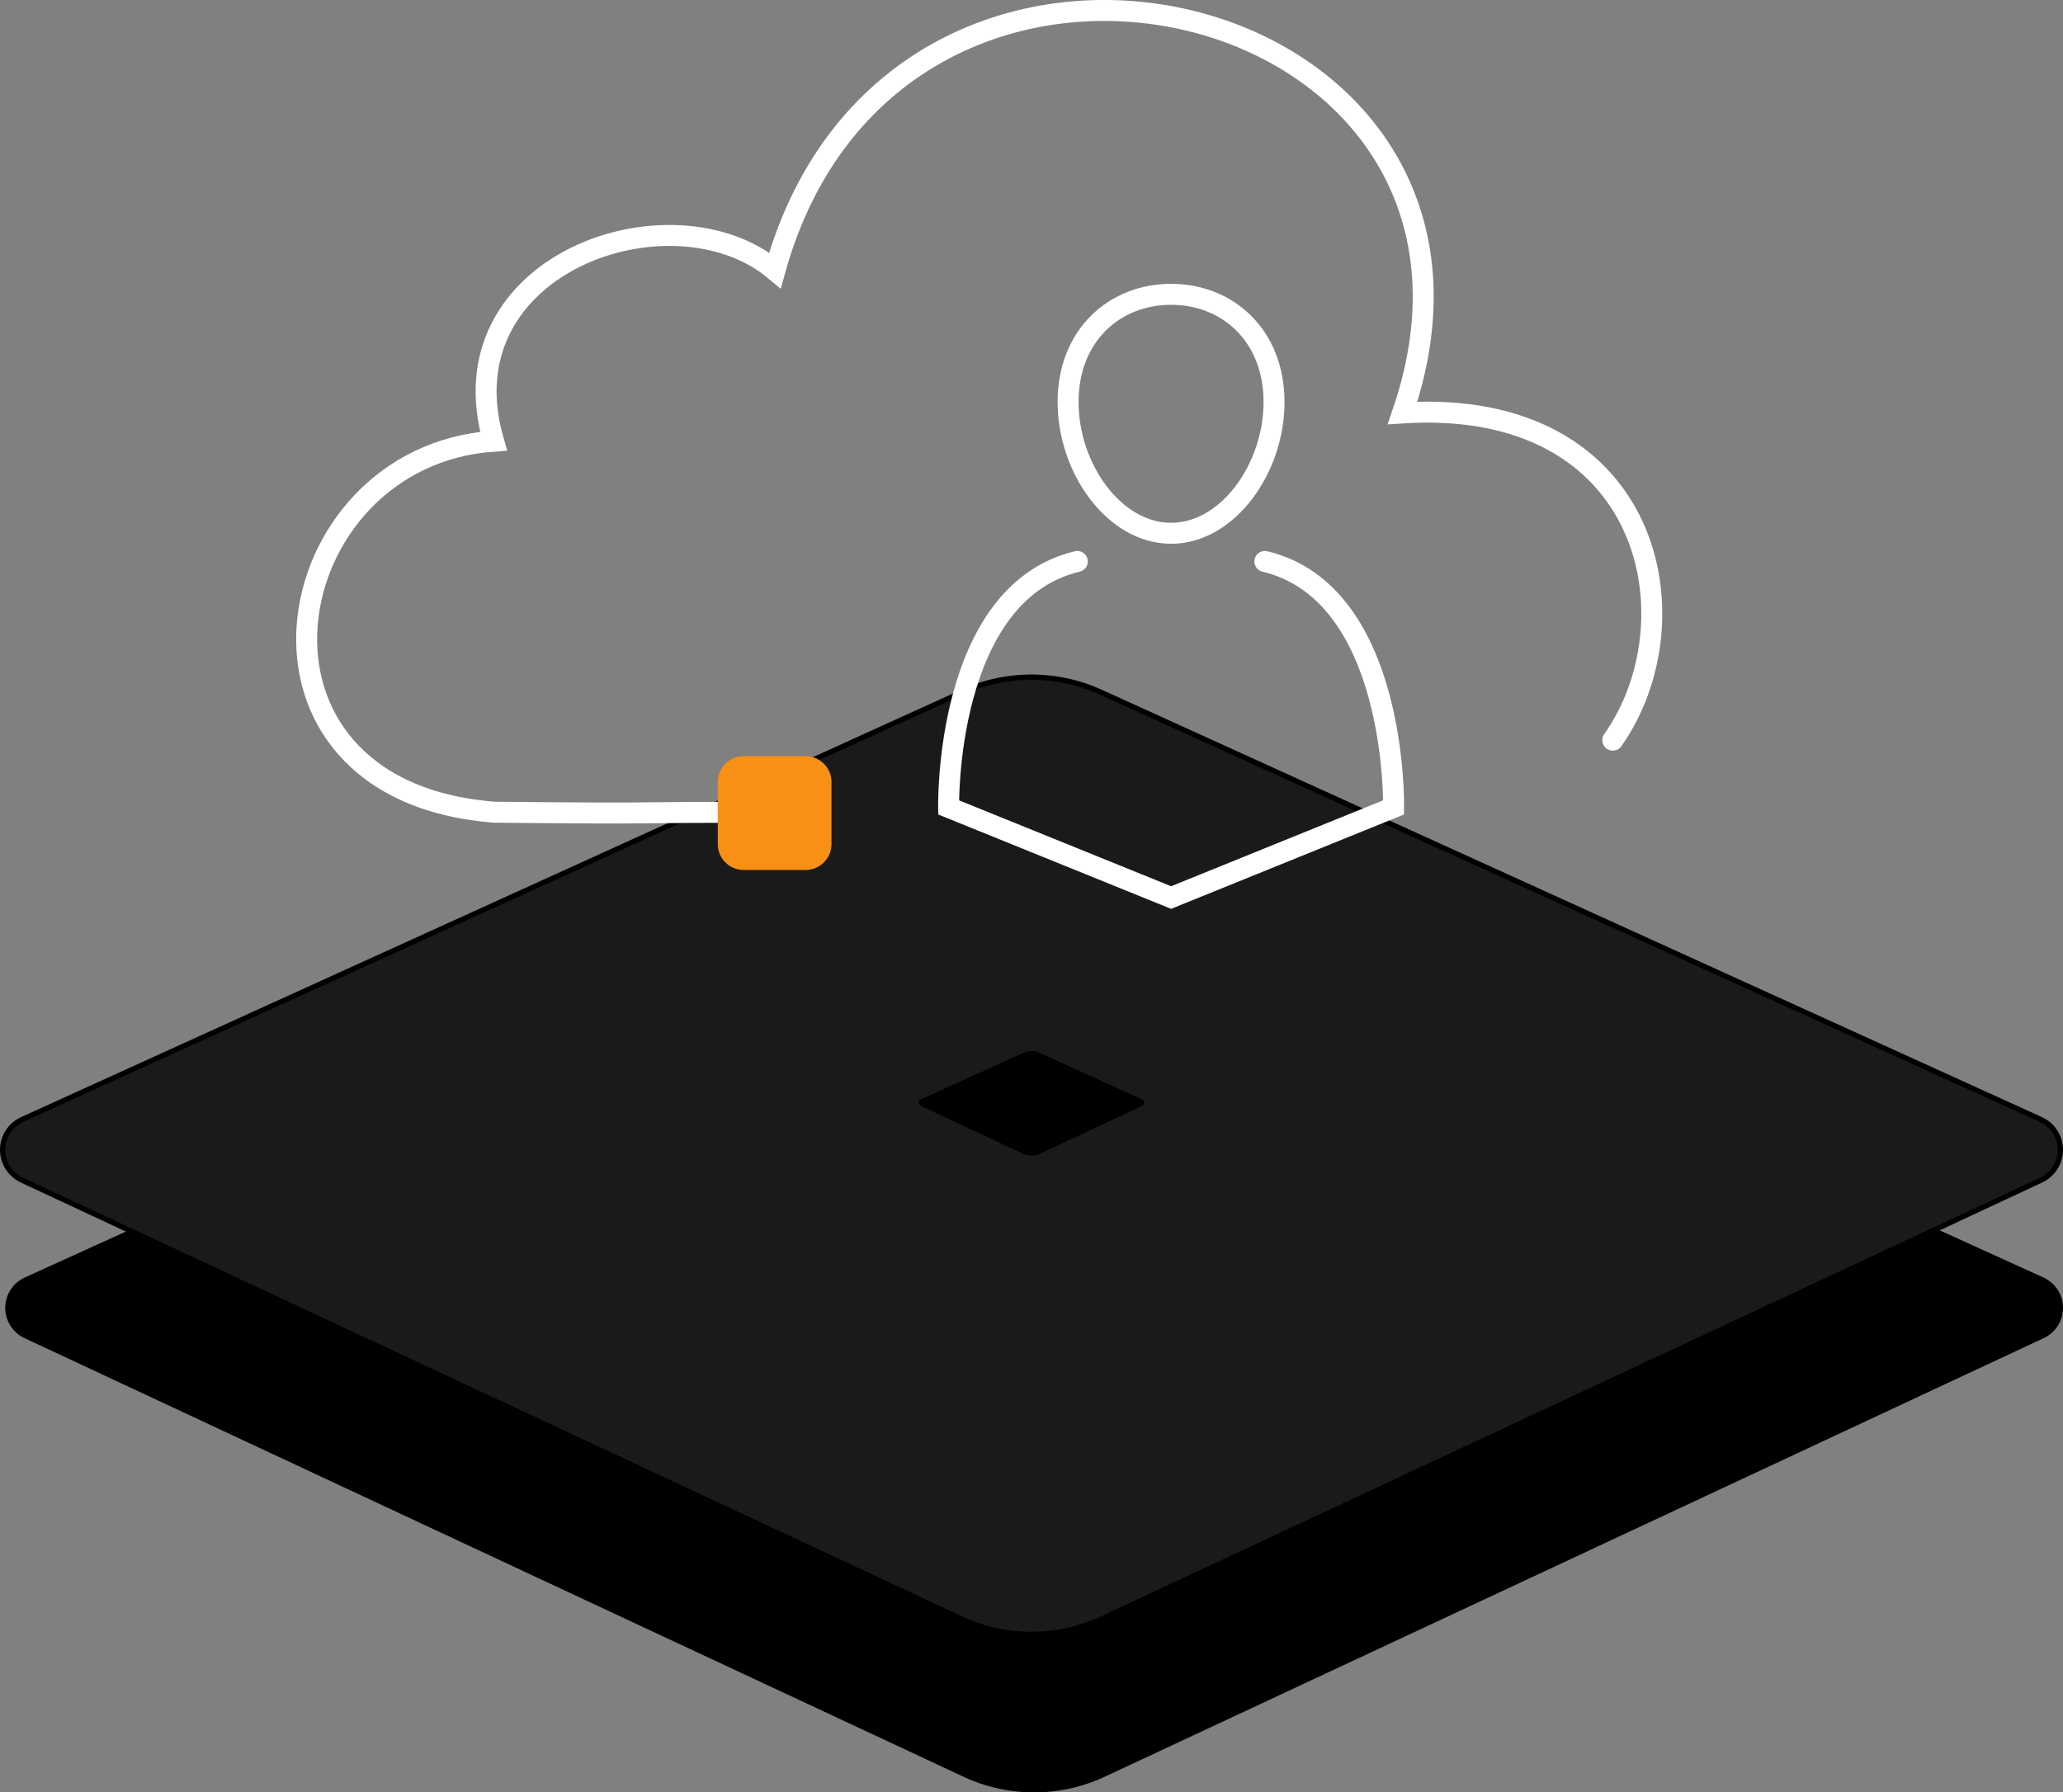 <svg xmlns="http://www.w3.org/2000/svg" xmlns:xlink="http://www.w3.org/1999/xlink" width="196.781" height="171" viewBox="0 0 196.781 171">
  <rect x="0" y="0" width="196.781" height="171" fill="#808080" stroke="none"/>
  <defs>
    <clipPath id="clip-path">
      <rect id="Rechteck_653" data-name="Rechteck 653" width="130.308" height="86.702" transform="translate(0 0)" fill="#f5a327" stroke="#2e2929" stroke-width="1"/>
    </clipPath>
  </defs>
  <g id="nextcloud-free-white" transform="translate(0.25)">
    <path id="Pfad_524" data-name="Pfad 524" d="M104.734,283.429,194.413,324.2a3.185,3.185,0,0,1,.029,5.786l-89.558,41.84a15.926,15.926,0,0,1-13.488,0L1.838,329.985a3.185,3.185,0,0,1,.032-5.786l89.676-40.769a15.934,15.934,0,0,1,13.189,0" transform="translate(0.25 -202.323)" fill-rule="evenodd"/>
    <path id="Pfad_525" data-name="Pfad 525" d="M104.734,1.429,194.413,42.2a3.185,3.185,0,0,1,.029,5.786l-89.558,41.84a15.932,15.932,0,0,1-13.488,0L1.838,47.985A3.185,3.185,0,0,1,1.869,42.2L91.545,1.429a15.934,15.934,0,0,1,13.189,0" transform="translate(0 64.601)" fill="#1a1a1a" stroke="#000" stroke-width="0.5" fill-rule="evenodd"/>
    <path id="Pfad_529" data-name="Pfad 529" d="M11.469.157l9.82,4.464a.349.349,0,0,1,0,.634L11.485,9.837a1.745,1.745,0,0,1-1.477,0L.2,5.255a.349.349,0,0,1,0-.634L10.024.157a1.745,1.745,0,0,1,1.444,0" transform="translate(87.395 100.262)" fill-rule="evenodd"/>
    <g id="Gruppe_432" data-name="Gruppe 432" transform="translate(28 0)">
      <g id="Gruppe_431" data-name="Gruppe 431" clip-path="url(#clip-path)">
        <path id="Pfad_648" data-name="Pfad 648" d="M125.588,70.612c8.027-11.375,3.814-32.72-20.051-31.218C119.246-.64,57.246-15.926,45.671,25.788c-9.81-8.2-31.771-.664-26.843,16.3-20.971,1.46-26.446,33.36.085,35.4,18.147.172,9.6,0,27.969,0" fill="none" stroke="#fff" stroke-linecap="round" stroke-width="2"/>
        <path id="Pfad_649" data-name="Pfad 649" d="M93.275,38.356c0,6.329-4.4,12.521-9.822,12.521S73.63,44.685,73.63,38.356s4.4-10.277,9.823-10.277S93.275,32.027,93.275,38.356Z" fill="none" stroke="#fff" stroke-linecap="round" stroke-width="2"/>
        <path id="Pfad_650" data-name="Pfad 650" d="M92.4,53.564c12.692,3.031,12.278,23.465,12.278,23.465l-21.221,8.6-21.221-8.6S61.818,56.6,74.509,53.564" fill="none" stroke="#fff" stroke-linecap="round" stroke-width="2"/>
        <path id="Pfad_651" data-name="Pfad 651" d="M42.688,72.139h5.9a2.474,2.474,0,0,1,2.475,2.475v5.907A2.475,2.475,0,0,1,48.591,83h-5.9a2.475,2.475,0,0,1-2.475-2.474V74.614a2.474,2.474,0,0,1,2.475-2.475" fill="#f79014"/>
      </g>
    </g>
  </g>
</svg>
